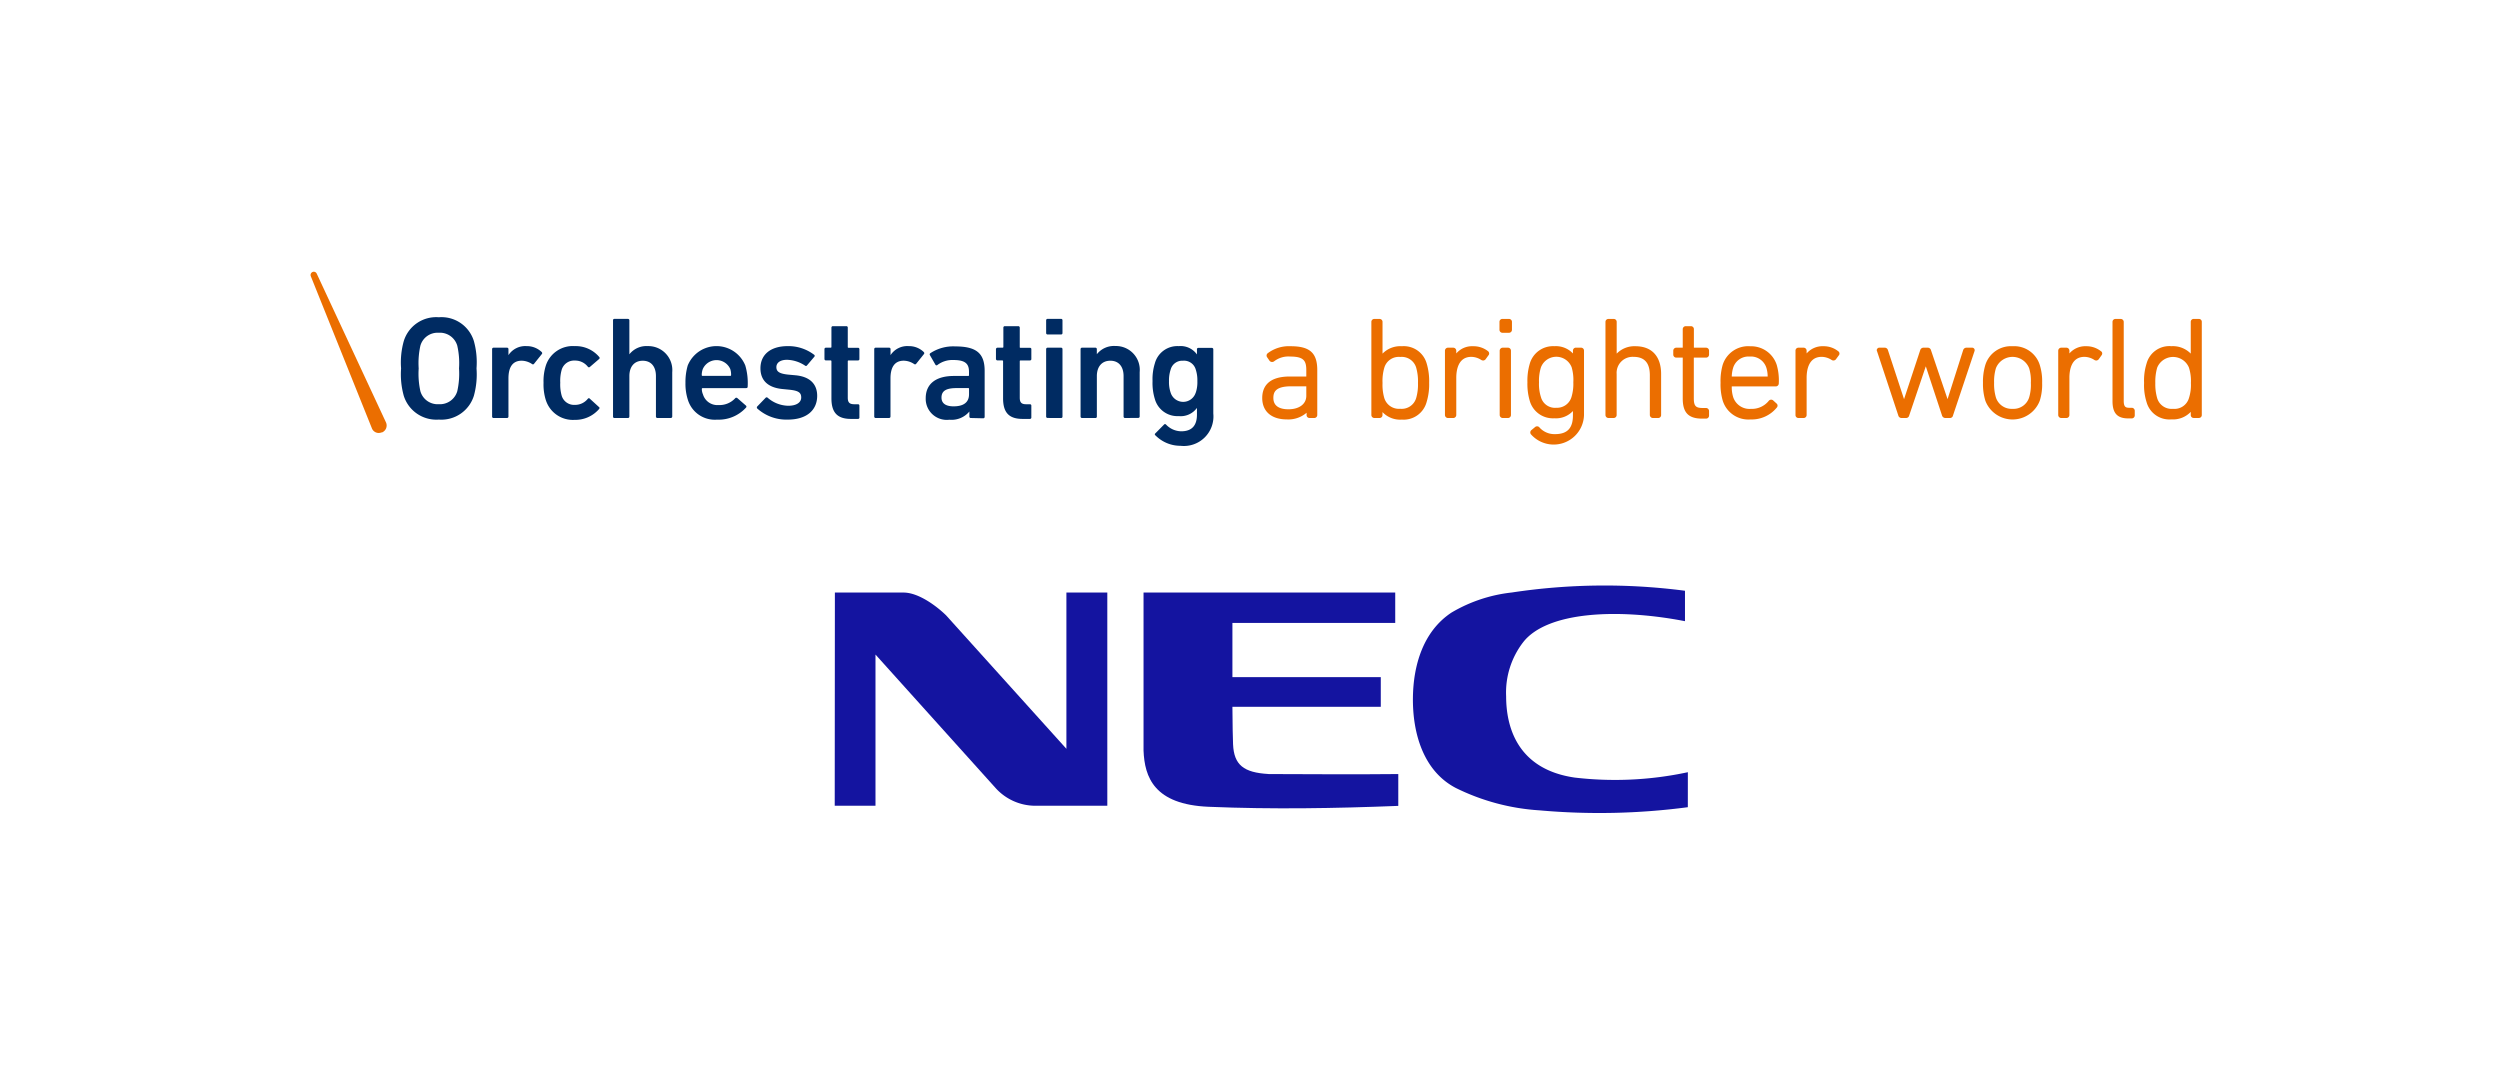 <svg xmlns="http://www.w3.org/2000/svg" width="257.59" height="112" viewBox="0 0 257.59 112">
  <g id="logo18" transform="translate(-3098 -6678)">
    <rect id="長方形_29253" data-name="長方形 29253" width="257.59" height="112" transform="translate(3098 6678)" fill="none"/>
    <g id="レイヤー_2" data-name="レイヤー 2" transform="translate(3130.036 6705.998)">
      <g id="Brand_Statement_NEC_Mark" data-name="Brand Statement+NEC Mark" transform="translate(-0.036 0.002)">
        <path id="パス_5193" data-name="パス 5193" d="M104.545,64h7.071c1.622,0,3.528,1.508,4.385,2.345L128.4,80.1V64h4.215V85.967h-7.386a5.521,5.521,0,0,1-4.1-1.8l-12.4-13.78V85.967h-4.2Z" transform="translate(-50.522 -30.945)" fill="#1414a0"/>
        <path id="パス_5194" data-name="パス 5194" d="M248.194,85.444a69.536,69.536,0,0,1-15.273.325,22.633,22.633,0,0,1-8.62-2.3c-3.393-1.761-4.473-5.712-4.432-9.3.036-3.311,1.033-6.838,3.977-8.78a15.457,15.457,0,0,1,6.2-2.066,63.88,63.88,0,0,1,17.855-.181v3.135c-6.9-1.338-14.188-1.007-16.667,2.159a8.491,8.491,0,0,0-1.761,5.583c0,2.985,1.033,7.494,7.061,8.372a35.714,35.714,0,0,0,11.663-.553Z" transform="translate(-106.287 -30.273)" fill="#1414a0"/>
        <path id="パス_5195" data-name="パス 5195" d="M179.012,82.7c.594,0,10.1.052,13.367,0v3.28c-6.575.258-12.912.367-19.534.093-5.635-.232-6.606-3.068-6.714-5.79V64h25.933v3.13H175.288v5.583h15.288v3.058H175.288c0,1.653.052,3.528.067,3.863.093,2.128,1.085,2.913,3.657,3.063" transform="translate(-80.305 -30.945)" fill="#1414a0"/>
        <path id="パス_5196" data-name="パス 5196" d="M18.294,17.163a8.263,8.263,0,0,1-.274-2.815,8.153,8.153,0,0,1,.274-2.8A3.49,3.49,0,0,1,21.909,9.08a3.49,3.49,0,0,1,3.615,2.464,8.214,8.214,0,0,1,.269,2.8,8.325,8.325,0,0,1-.269,2.815,3.509,3.509,0,0,1-3.615,2.464A3.517,3.517,0,0,1,18.294,17.163ZM23.81,16.7a8.264,8.264,0,0,0,.181-2.35,8.145,8.145,0,0,0-.181-2.34,1.859,1.859,0,0,0-1.916-1.333,1.839,1.839,0,0,0-1.885,1.333,8.264,8.264,0,0,0-.176,2.34,8.357,8.357,0,0,0,.176,2.35,1.844,1.844,0,0,0,1.885,1.338A1.865,1.865,0,0,0,23.81,16.7Z" transform="translate(-8.694 -4.391)" fill="#002b62"/>
        <path id="パス_5197" data-name="パス 5197" d="M36.334,22.242a.145.145,0,0,1-.155-.15V15.156a.145.145,0,0,1,.155-.16h1.379a.145.145,0,0,1,.15.16v.609h0a2.066,2.066,0,0,1,1.87-.93,2.2,2.2,0,0,1,1.544.6c.067.072.088.134.026.217l-.8,1a.139.139,0,0,1-.207.031,1.978,1.978,0,0,0-1.069-.346c-.94,0-1.364.671-1.364,1.828v3.925a.145.145,0,0,1-.15.15Z" transform="translate(-17.474 -7.172)" fill="#002b62"/>
        <path id="パス_5198" data-name="パス 5198" d="M46.674,20.411a5.4,5.4,0,0,1-.238-1.792,5.315,5.315,0,0,1,.238-1.782,2.919,2.919,0,0,1,2.98-2,3.156,3.156,0,0,1,2.515,1.116.139.139,0,0,1,0,.207l-.961.826A.139.139,0,0,1,51,16.961a1.653,1.653,0,0,0-1.343-.635,1.333,1.333,0,0,0-1.348.94,4.168,4.168,0,0,0-.15,1.338,4.236,4.236,0,0,0,.15,1.353,1.333,1.333,0,0,0,1.348.935A1.679,1.679,0,0,0,51,20.262a.129.129,0,0,1,.212,0l.94.857c.077.057.067.124,0,.207a3.223,3.223,0,0,1-2.515,1.11,2.918,2.918,0,0,1-2.96-2.025Z" transform="translate(-22.432 -7.175)" fill="#002b62"/>
        <path id="パス_5199" data-name="パス 5199" d="M64.875,19.621a.15.15,0,0,1-.155-.15V15.3c0-.935-.46-1.58-1.358-1.58s-1.379.646-1.379,1.58v4.173a.15.15,0,0,1-.155.15H60.444a.139.139,0,0,1-.145-.15V9.559a.134.134,0,0,1,.145-.15h1.384a.145.145,0,0,1,.155.15v3.5h0a2.231,2.231,0,0,1,1.906-.847A2.471,2.471,0,0,1,66.4,14.9v4.571a.155.155,0,0,1-.165.15Z" transform="translate(-29.135 -4.551)" fill="#002b62"/>
        <path id="パス_5200" data-name="パス 5200" d="M75.007,20.4a5.366,5.366,0,0,1-.258-1.777,6.136,6.136,0,0,1,.232-1.782,3.2,3.2,0,0,1,5.935,0,6.477,6.477,0,0,1,.243,2.18c0,.083-.046.145-.165.145H76.536c-.067,0-.1.031-.1.093a1.379,1.379,0,0,0,.119.558,1.549,1.549,0,0,0,1.611,1.095,2.2,2.2,0,0,0,1.7-.692.155.155,0,0,1,.222-.031l.894.78a.139.139,0,0,1,0,.212,3.8,3.8,0,0,1-2.975,1.234A2.9,2.9,0,0,1,75.007,20.4Zm4.359-3.2a1.549,1.549,0,0,0-2.83,0,1.735,1.735,0,0,0-.108.62c0,.062.031.088.1.088h2.83c.062,0,.093-.026.093-.088A1.864,1.864,0,0,0,79.366,17.2Z" transform="translate(-36.122 -7.177)" fill="#002b62"/>
        <path id="パス_5201" data-name="パス 5201" d="M89.033,21.265a.155.155,0,0,1,0-.207l.868-.9a.145.145,0,0,1,.207,0,3.316,3.316,0,0,0,2.118.826c.883,0,1.338-.362,1.338-.852s-.263-.7-1.2-.8l-.78-.077c-1.467-.155-2.221-.9-2.221-2.133,0-1.4,1.033-2.283,2.815-2.283a4.37,4.37,0,0,1,2.706.883.134.134,0,0,1,.031.212l-.749.883a.134.134,0,0,1-.207.031,3.512,3.512,0,0,0-1.859-.6c-.718,0-1.095.32-1.095.754s.258.671,1.193.77l.785.072c1.508.145,2.226.93,2.226,2.118,0,1.436-1.033,2.448-3.032,2.448A4.488,4.488,0,0,1,89.033,21.265Z" transform="translate(-43.01 -7.176)" fill="#002b62"/>
        <path id="パス_5202" data-name="パス 5202" d="M105.206,20.415c-1.451,0-2.009-.708-2.009-2.123V14.48c0-.062-.031-.093-.088-.093h-.48a.145.145,0,0,1-.15-.15v-1a.145.145,0,0,1,.15-.16h.48a.077.077,0,0,0,.088-.088V11.009a.145.145,0,0,1,.15-.15h1.384a.139.139,0,0,1,.15.15V13c0,.062.031.088.093.088h.971c.083,0,.134.062.134.16v.992a.134.134,0,0,1-.134.15h-.971a.083.083,0,0,0-.093.093v3.75c0,.516.212.671.677.671h.387a.139.139,0,0,1,.134.155v1.2a.134.134,0,0,1-.134.155Z" transform="translate(-49.53 -5.252)" fill="#002b62"/>
        <path id="パス_5203" data-name="パス 5203" d="M112.554,22.242a.145.145,0,0,1-.145-.15V15.155a.145.145,0,0,1,.145-.16h1.384a.145.145,0,0,1,.15.16v.609h0a2.066,2.066,0,0,1,1.875-.93,2.18,2.18,0,0,1,1.539.6c.067.072.088.134.031.217l-.8,1a.145.145,0,0,1-.212.031,1.989,1.989,0,0,0-1.069-.346c-.94,0-1.369.671-1.369,1.828v3.925a.145.145,0,0,1-.15.15Z" transform="translate(-54.331 -7.172)" fill="#002b62"/>
        <path id="パス_5204" data-name="パス 5204" d="M127.328,22.27a.139.139,0,0,1-.15-.15V21.6h0a2.386,2.386,0,0,1-2.066.847,2.167,2.167,0,0,1-2.433-2.216c0-1.529,1.116-2.293,2.9-2.293h1.472c.067,0,.088-.026.088-.088v-.346c0-.826-.387-1.209-1.606-1.209a2.541,2.541,0,0,0-1.653.516.129.129,0,0,1-.2-.031l-.568-.987a.145.145,0,0,1,.041-.2,4.277,4.277,0,0,1,2.583-.7c2.205,0,3.016.749,3.016,2.521v4.736a.145.145,0,0,1-.15.15Zm-.186-2.433V19.28c0-.062,0-.093-.088-.093h-1.2c-1.09,0-1.549.3-1.549.981,0,.594.444.9,1.245.9,1.028,0,1.591-.413,1.591-1.234Z" transform="translate(-59.297 -7.2)" fill="#002b62"/>
        <path id="パス_5205" data-name="パス 5205" d="M139.433,20.415c-1.451,0-2.009-.708-2.009-2.123V14.48c0-.062-.031-.093-.088-.093h-.486a.155.155,0,0,1-.16-.15v-1a.16.16,0,0,1,.16-.16h.516a.077.077,0,0,0,.088-.088V11.009a.145.145,0,0,1,.15-.15h1.379a.15.15,0,0,1,.16.15V13c0,.062,0,.088.083.088h.966a.139.139,0,0,1,.145.16v.992a.139.139,0,0,1-.145.15h-.966c-.062,0-.083.031-.083.093v3.75c0,.517.207.671.666.671h.382a.139.139,0,0,1,.145.155v1.2a.139.139,0,0,1-.145.155Z" transform="translate(-66.071 -5.252)" fill="#002b62"/>
        <path id="パス_5206" data-name="パス 5206" d="M146.855,11.016a.15.15,0,0,1-.155-.16v-1.3a.145.145,0,0,1,.155-.15h1.379a.139.139,0,0,1,.15.15v1.3a.145.145,0,0,1-.15.16Zm0,8.6a.145.145,0,0,1-.155-.15V12.534a.15.15,0,0,1,.155-.16h1.379a.145.145,0,0,1,.15.16v6.937a.139.139,0,0,1-.15.15Z" transform="translate(-70.91 -4.551)" fill="#002b62"/>
        <path id="パス_5207" data-name="パス 5207" d="M158.156,22.232a.145.145,0,0,1-.155-.15V17.909c0-.935-.465-1.58-1.364-1.58s-1.389.646-1.389,1.58v4.173a.139.139,0,0,1-.145.15h-1.379a.15.15,0,0,1-.155-.15V15.145a.15.15,0,0,1,.155-.16H155.1a.145.145,0,0,1,.145.16v.516h0a2.242,2.242,0,0,1,1.916-.847,2.459,2.459,0,0,1,2.5,2.686v4.571a.145.145,0,0,1-.15.15Z" transform="translate(-74.232 -7.162)" fill="#002b62"/>
        <path id="パス_5208" data-name="パス 5208" d="M168.215,24.025a.124.124,0,0,1,0-.207l.883-.894a.139.139,0,0,1,.227,0,2.2,2.2,0,0,0,1.549.682c1.121,0,1.627-.609,1.627-1.725v-.687h0a2.066,2.066,0,0,1-1.88.847,2.412,2.412,0,0,1-2.459-1.761,5.588,5.588,0,0,1-.238-1.844,5.475,5.475,0,0,1,.238-1.828,2.4,2.4,0,0,1,2.459-1.777,2.066,2.066,0,0,1,1.88.857h0v-.517a.139.139,0,0,1,.145-.16h1.384a.15.15,0,0,1,.155.16v6.606A3.045,3.045,0,0,1,170.8,25.1a3.615,3.615,0,0,1-2.582-1.079Zm4.163-4.4a3.414,3.414,0,0,0,.165-1.188,3.507,3.507,0,0,0-.165-1.188,1.25,1.25,0,0,0-1.317-.914,1.234,1.234,0,0,0-1.271.914,3.5,3.5,0,0,0-.17,1.188,3.4,3.4,0,0,0,.17,1.188,1.353,1.353,0,0,0,2.582,0Z" transform="translate(-81.171 -7.167)" fill="#002b62"/>
        <path id="パス_5209" data-name="パス 5209" d="M192.744,14.855a3.615,3.615,0,0,0-2.35.708.3.3,0,0,0-.083.424l.263.382a.346.346,0,0,0,.465.036,2.4,2.4,0,0,1,1.653-.486c1.426,0,1.658.455,1.658,1.426v.63h-1.7c-2.35,0-2.841,1.2-2.841,2.216,0,1.374.945,2.205,2.536,2.205a2.887,2.887,0,0,0,2.035-.687v.222a.3.3,0,0,0,.31.32h.475a.31.31,0,0,0,.315-.32V17.314C195.481,15.547,194.712,14.855,192.744,14.855Zm1.606,4.132v.981c0,.837-.723,1.384-1.844,1.384-.713,0-1.549-.207-1.549-1.167,0-.594.207-1.2,1.828-1.2Z" transform="translate(-91.754 -7.181)" fill="#eb6e00"/>
        <path id="パス_5210" data-name="パス 5210" d="M214.735,12.225a2.552,2.552,0,0,0-2,.764V9.714a.3.3,0,0,0-.315-.3H211.9a.3.3,0,0,0-.315.3V19.3a.31.31,0,0,0,.315.32h.516a.3.3,0,0,0,.315-.32v-.289a2.505,2.505,0,0,0,2,.775,2.453,2.453,0,0,0,2.546-1.808,6.245,6.245,0,0,0,.263-1.989,6.337,6.337,0,0,0-.263-2.009A2.448,2.448,0,0,0,214.735,12.225Zm-.17,1.105a1.55,1.55,0,0,1,1.637,1.1,5.129,5.129,0,0,1,.186,1.586,5.006,5.006,0,0,1-.186,1.549,1.55,1.55,0,0,1-1.637,1.105,1.575,1.575,0,0,1-1.648-1.105,4.86,4.86,0,0,1-.181-1.549,4.83,4.83,0,0,1,.186-1.586A1.55,1.55,0,0,1,214.565,13.33Z" transform="translate(-102.285 -4.551)" fill="#eb6e00"/>
        <path id="パス_5211" data-name="パス 5211" d="M230.7,15.374a2.412,2.412,0,0,0-1.549-.516,2.128,2.128,0,0,0-1.73.744v-.279a.315.315,0,0,0-.325-.315h-.516a.31.31,0,0,0-.325.315v6.611a.315.315,0,0,0,.325.32h.517a.315.315,0,0,0,.325-.32V18.111c0-.8.2-2.159,1.549-2.159a1.911,1.911,0,0,1,1.033.325.408.408,0,0,0,.191.052.331.331,0,0,0,.248-.129l.289-.4a.274.274,0,0,0,.072-.238A.294.294,0,0,0,230.7,15.374Z" transform="translate(-109.373 -7.183)" fill="#eb6e00"/>
        <path id="パス_5212" data-name="パス 5212" d="M238.1,9.41h-.651a.3.3,0,0,0-.315.3v.816a.31.31,0,0,0,.315.315h.651a.31.31,0,0,0,.32-.315V9.714a.3.3,0,0,0-.32-.3Z" transform="translate(-114.634 -4.551)" fill="#eb6e00"/>
        <path id="パス_5213" data-name="パス 5213" d="M238.012,15.15H237.5a.315.315,0,0,0-.325.315v6.611a.315.315,0,0,0,.325.32h.516a.31.31,0,0,0,.32-.32V15.465a.31.31,0,0,0-.32-.315Z" transform="translate(-114.653 -7.326)" fill="#eb6e00"/>
        <path id="パス_5214" data-name="パス 5214" d="M248.234,15h-.516a.31.31,0,0,0-.32.315V15.6a2.422,2.422,0,0,0-1.921-.749,2.49,2.49,0,0,0-2.521,1.787,6.146,6.146,0,0,0-.248,1.937,6.157,6.157,0,0,0,.248,1.932,2.474,2.474,0,0,0,2.521,1.772,2.386,2.386,0,0,0,1.921-.749v.449c0,1.317-.578,1.932-1.839,1.932a2.066,2.066,0,0,1-1.606-.682.315.315,0,0,0-.46-.041l-.362.3a.31.31,0,0,0-.067.434,3.126,3.126,0,0,0,5.475-1.973V15.32a.3.3,0,0,0-.3-.315Zm-2.582,6.2a1.5,1.5,0,0,1-1.55-1.1,4.385,4.385,0,0,1-.2-1.519,4.649,4.649,0,0,1,.2-1.55,1.694,1.694,0,0,1,3.166,0,4.649,4.649,0,0,1,.17,1.55,4.612,4.612,0,0,1-.191,1.508,1.549,1.549,0,0,1-1.6,1.105Z" transform="translate(-117.329 -7.181)" fill="#eb6e00"/>
        <path id="パス_5215" data-name="パス 5215" d="M261.373,12.225a2.541,2.541,0,0,0-1.932.764V9.714a.3.3,0,0,0-.32-.3H258.6a.3.3,0,0,0-.315.3V19.3a.31.31,0,0,0,.315.32h.517a.31.31,0,0,0,.32-.32V15.076a1.648,1.648,0,0,1,1.741-1.756c1.131,0,1.679.625,1.679,1.9V19.3a.315.315,0,0,0,.325.32h.517a.3.3,0,0,0,.32-.32V15.034C264,13.252,263.047,12.225,261.373,12.225Z" transform="translate(-124.864 -4.551)" fill="#eb6e00"/>
        <path id="パス_5216" data-name="パス 5216" d="M275.173,13.076h-1.245V11.17a.3.3,0,0,0-.315-.31H273.1a.31.31,0,0,0-.32.31v1.906h-.656a.31.31,0,0,0-.32.315V13.8a.31.31,0,0,0,.32.3h.656v4.22c0,1.451.589,2.066,2.009,2.066h.377a.31.31,0,0,0,.325-.31v-.465a.315.315,0,0,0-.325-.32h-.279c-.718,0-.966-.145-.966-.987V14.1h1.245a.31.31,0,0,0,.325-.3v-.408a.31.31,0,0,0-.315-.315Z" transform="translate(-131.397 -5.252)" fill="#eb6e00"/>
        <path id="パス_5217" data-name="パス 5217" d="M284.242,14.856a2.758,2.758,0,0,0-2.784,1.911,6.053,6.053,0,0,0-.222,1.854,5.951,5.951,0,0,0,.222,1.834A2.768,2.768,0,0,0,284.33,22.4a3.331,3.331,0,0,0,2.7-1.224.289.289,0,0,0-.036-.429l-.341-.31a.315.315,0,0,0-.455.052,2.231,2.231,0,0,1-1.828.821,1.772,1.772,0,0,1-1.834-1.214,3.455,3.455,0,0,1-.145-1.1H286.9a.31.31,0,0,0,.336-.3,5.786,5.786,0,0,0-.207-1.9,2.768,2.768,0,0,0-2.789-1.932Zm0,1.064a1.668,1.668,0,0,1,1.725,1.188,3.156,3.156,0,0,1,.124.868h-3.7a3.331,3.331,0,0,1,.134-.868A1.653,1.653,0,0,1,284.242,15.92Z" transform="translate(-135.957 -7.182)" fill="#eb6e00"/>
        <path id="パス_5218" data-name="パス 5218" d="M300.59,15.374a2.381,2.381,0,0,0-1.513-.516,2.159,2.159,0,0,0-1.741.744v-.279a.31.31,0,0,0-.32-.315H296.5a.3.3,0,0,0-.31.315v6.611a.3.3,0,0,0,.31.32h.517a.31.31,0,0,0,.32-.32V18.111c0-.8.2-2.159,1.549-2.159a1.906,1.906,0,0,1,1.033.325.377.377,0,0,0,.186.052.331.331,0,0,0,.253-.129l.294-.4a.269.269,0,0,0,.062-.238.263.263,0,0,0-.124-.186Z" transform="translate(-143.189 -7.184)" fill="#eb6e00"/>
        <path id="パス_5219" data-name="パス 5219" d="M322.2,15.148h-.547a.356.356,0,0,0-.346.253L319.7,20.453l-1.71-5.051a.341.341,0,0,0-.331-.253h-.439a.346.346,0,0,0-.336.253l-1.668,5.051-1.663-5.062a.346.346,0,0,0-.346-.243h-.517a.258.258,0,0,0-.232.108.227.227,0,0,0-.026.253l2.19,6.616a.341.341,0,0,0,.341.269h.449a.325.325,0,0,0,.336-.263l1.71-5.062,1.668,5.057a.362.362,0,0,0,.351.269h.449a.32.32,0,0,0,.336-.263l2.211-6.616a.274.274,0,0,0-.026-.258.269.269,0,0,0-.248-.108Z" transform="translate(-151.031 -7.325)" fill="#eb6e00"/>
        <path id="パス_5220" data-name="パス 5220" d="M336.63,14.855a2.763,2.763,0,0,0-2.794,1.911,5.9,5.9,0,0,0-.248,1.854,5.851,5.851,0,0,0,.248,1.859,3,3,0,0,0,5.6,0,5.517,5.517,0,0,0,.248-1.854,5.614,5.614,0,0,0-.248-1.854,2.758,2.758,0,0,0-2.8-1.916Zm0,6.451a1.694,1.694,0,0,1-1.71-1.172,4.927,4.927,0,0,1-.186-1.513,4.814,4.814,0,0,1,.186-1.5,1.839,1.839,0,0,1,3.424,0,4.431,4.431,0,0,1,.176,1.5,4.531,4.531,0,0,1-.176,1.513,1.684,1.684,0,0,1-1.715,1.172Z" transform="translate(-161.27 -7.181)" fill="#eb6e00"/>
        <path id="パス_5221" data-name="パス 5221" d="M353.006,15.374a2.4,2.4,0,0,0-1.524-.516,2.159,2.159,0,0,0-1.73.744v-.279a.31.31,0,0,0-.315-.315h-.517a.315.315,0,0,0-.32.315v6.611a.315.315,0,0,0,.32.32h.517a.31.31,0,0,0,.315-.32V18.112c0-.8.2-2.159,1.549-2.159a1.927,1.927,0,0,1,1.033.325.387.387,0,0,0,.181.052.336.336,0,0,0,.258-.129l.284-.4a.294.294,0,0,0,.072-.238A.248.248,0,0,0,353.006,15.374Z" transform="translate(-168.529 -7.184)" fill="#eb6e00"/>
        <path id="パス_5222" data-name="パス 5222" d="M361.429,18.567h-.258c-.4,0-.584-.1-.584-.723V9.714a.31.31,0,0,0-.325-.3h-.517a.3.3,0,0,0-.315.3v8.161c0,1.25.491,1.787,1.627,1.787h.351a.31.31,0,0,0,.315-.31v-.465a.315.315,0,0,0-.294-.32Z" transform="translate(-173.766 -4.551)" fill="#eb6e00"/>
        <path id="パス_5223" data-name="パス 5223" d="M371.359,9.409h-.517a.3.3,0,0,0-.31.3v3.275a2.582,2.582,0,0,0-1.994-.764A2.428,2.428,0,0,0,365.982,14,5.856,5.856,0,0,0,365.724,16a5.743,5.743,0,0,0,.258,1.989,2.433,2.433,0,0,0,2.557,1.772,2.515,2.515,0,0,0,1.994-.775v.31a.3.3,0,0,0,.31.32h.517a.3.3,0,0,0,.31-.32V9.714a.289.289,0,0,0-.31-.3Zm-2.65,9.266a1.55,1.55,0,0,1-1.637-1.105,5.135,5.135,0,0,1-.191-1.549,5.263,5.263,0,0,1,.191-1.586,1.767,1.767,0,0,1,3.275-.005,4.514,4.514,0,0,1,.2,1.586,4.386,4.386,0,0,1-.2,1.549A1.55,1.55,0,0,1,368.71,18.675Z" transform="translate(-176.806 -4.55)" fill="#eb6e00"/>
        <path id="パス_5224" data-name="パス 5224" d="M7.322,16.56a.775.775,0,0,0,.413-1.033L.6.2h0A.331.331,0,0,0,.168.027.341.341,0,0,0-.017.45h0l6.306,15.7a.754.754,0,0,0,1,.4Z" transform="translate(0.036 -0.002)" fill="#eb6e00"/>
      </g>
    </g>
  </g>
</svg>
